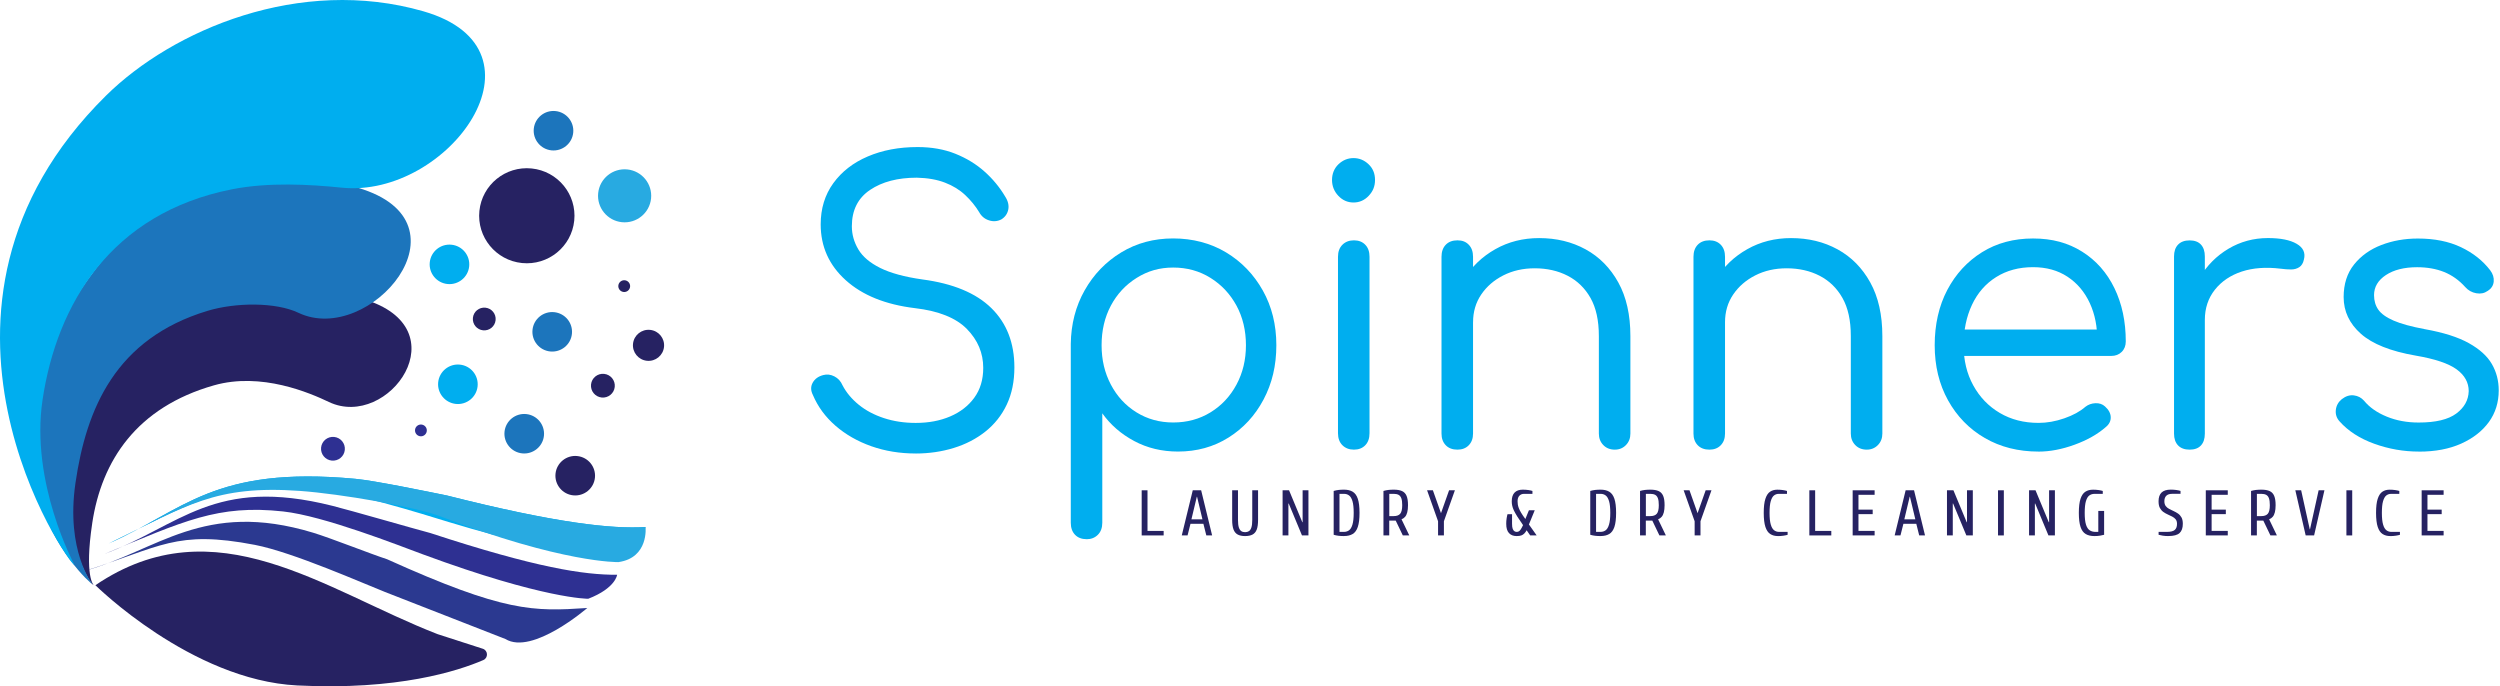 <svg width="204" height="56" viewBox="0 0 204 56" fill="none" xmlns="http://www.w3.org/2000/svg">
<g clip-path="url(#clip0_3311_25898)">
<path d="M39.393 52.936C39.829 53.077 39.858 53.68 39.437 53.862C37.387 54.748 32.455 56.349 24.248 55.932C15.591 55.492 7.784 47.753 7.784 47.753C17.582 41.111 26.473 48.163 35.713 51.748L39.391 52.936H39.393Z" fill="#262262"/>
<path d="M34.826 35.171C34.799 35.435 34.562 35.628 34.297 35.6C34.033 35.573 33.841 35.337 33.867 35.073C33.894 34.809 34.131 34.617 34.396 34.644C34.66 34.671 34.853 34.907 34.826 35.171Z" fill="#2E3092"/>
<path d="M51.416 23.397C51.389 23.66 51.152 23.854 50.887 23.826C50.623 23.799 50.43 23.563 50.456 23.299C50.484 23.035 50.721 22.843 50.985 22.869C51.25 22.897 51.442 23.133 51.416 23.397Z" fill="#262262"/>
<path d="M40.441 26.125C40.389 26.636 39.932 27.006 39.42 26.954C38.908 26.902 38.536 26.446 38.589 25.936C38.641 25.425 39.098 25.055 39.61 25.107C40.122 25.159 40.494 25.615 40.441 26.125Z" fill="#262262"/>
<path d="M28.136 36.718C28.081 37.251 27.604 37.638 27.069 37.584C26.535 37.529 26.146 37.052 26.201 36.52C26.256 35.987 26.734 35.599 27.268 35.654C27.803 35.709 28.191 36.185 28.136 36.718Z" fill="#2E3092"/>
<path d="M50.163 31.572C50.108 32.104 49.63 32.492 49.096 32.437C48.562 32.383 48.173 31.906 48.228 31.373C48.283 30.841 48.761 30.453 49.295 30.508C49.829 30.563 50.218 31.039 50.163 31.572Z" fill="#262262"/>
<path d="M54.184 28.308C54.112 29.005 53.487 29.512 52.789 29.44C52.09 29.368 51.582 28.745 51.654 28.05C51.726 27.352 52.351 26.846 53.049 26.918C53.748 26.989 54.256 27.612 54.184 28.308Z" fill="#262262"/>
<path d="M38.285 21.736C38.194 22.621 37.4 23.266 36.513 23.176C35.625 23.085 34.978 22.294 35.069 21.409C35.159 20.523 35.954 19.878 36.841 19.969C37.73 20.06 38.376 20.851 38.285 21.736Z" fill="#00AEEF"/>
<path d="M44.386 35.556C44.294 36.441 43.501 37.086 42.613 36.996C41.726 36.905 41.079 36.114 41.169 35.228C41.26 34.343 42.054 33.698 42.942 33.788C43.831 33.88 44.476 34.671 44.386 35.556Z" fill="#1C75BC"/>
<path d="M46.774 10.83C46.684 11.715 45.889 12.36 45.001 12.27C44.114 12.179 43.467 11.388 43.557 10.502C43.648 9.617 44.442 8.972 45.33 9.063C46.219 9.154 46.864 9.945 46.774 10.83Z" fill="#1C75BC"/>
<path d="M48.547 38.98C48.456 39.865 47.661 40.511 46.774 40.42C45.886 40.329 45.239 39.538 45.33 38.653C45.42 37.768 46.215 37.123 47.102 37.213C47.991 37.304 48.637 38.095 48.547 38.98Z" fill="#262262"/>
<path d="M46.669 27.24C46.579 28.125 45.784 28.77 44.897 28.68C44.009 28.589 43.362 27.798 43.453 26.913C43.543 26.027 44.337 25.383 45.225 25.473C46.114 25.564 46.76 26.355 46.669 27.24Z" fill="#1C75BC"/>
<path d="M38.972 31.521C38.881 32.406 38.087 33.051 37.2 32.961C36.312 32.869 35.666 32.078 35.756 31.193C35.846 30.308 36.641 29.663 37.529 29.753C38.417 29.845 39.063 30.636 38.972 31.521Z" fill="#00AEEF"/>
<path d="M53.127 16.198C53.005 17.386 51.94 18.252 50.748 18.131C49.557 18.009 48.689 16.946 48.811 15.758C48.933 14.57 49.998 13.705 51.19 13.826C52.381 13.948 53.249 15.01 53.127 16.198Z" fill="#28AAE1"/>
<path d="M46.858 18C46.639 20.131 44.729 21.681 42.592 21.463C40.455 21.245 38.901 19.341 39.119 17.21C39.338 15.078 41.248 13.529 43.384 13.747C45.521 13.965 47.076 15.869 46.858 18Z" fill="#262262"/>
<path d="M6.86 46.6C12.82 44.957 16.601 40.758 25.544 43.467C26.98 43.902 30.272 45.21 31.589 45.635C41.178 49.964 43.532 49.905 47.923 49.612C47.923 49.612 43.439 53.493 41.246 52.145C41.246 52.145 37.566 50.712 31.412 48.304C29.728 47.645 23.913 45.063 20.806 44.463C14.336 43.215 13.127 44.635 6.86 46.602" fill="#2B3990"/>
<path d="M8.47 45.225C14.689 42.911 17.473 38.845 27.119 41.274C28.656 41.662 33.703 43.121 35.116 43.496C43.748 46.326 47.626 46.915 50.357 46.901C50.357 46.901 50.246 47.99 48.001 48.859C48.001 48.859 44.423 48.9 34.51 45.236C32.518 44.5 26.428 42.098 23.105 41.735C17.773 41.153 14.996 42.523 8.472 45.225" fill="#2E3092"/>
<path d="M8.886 44.342C14.958 41.671 17.434 37.991 29.003 39.072C30.582 39.219 35.05 40.144 36.482 40.435C45.424 42.697 49.954 43.176 52.678 43.004C52.678 43.004 51.066 45.459 51.06 45.422C51.06 45.422 46.723 45.679 36.612 42.597C34.58 41.978 28.356 40.004 25.022 39.764C18.078 39.262 15.242 41.265 8.886 44.341" fill="#00AEEF"/>
<path d="M8.886 44.342C14.958 41.671 17.434 37.991 29.003 39.072C30.582 39.219 35.05 40.144 36.482 40.435C45.424 42.697 49.954 43.176 52.678 43.004C52.678 43.004 52.954 45.516 50.463 45.868C50.463 45.868 45.94 45.978 35.917 42.127C33.935 41.365 27.824 40.3 24.49 40.06C17.547 39.56 15.242 41.266 8.886 44.341" fill="#28AAE1"/>
<path d="M7.528 42.679C8.296 37.582 11.157 33.24 17.454 31.445C21.326 30.341 25.297 32.068 26.839 32.803C31.7 35.12 37.676 26.773 29.641 24.406C22.994 22.448 15.076 24.033 11.494 27.487C1.368 37.251 7.056 47.586 7.636 47.739C7.662 47.745 6.863 47.106 7.529 42.679" fill="#262262"/>
<path d="M6.158 39.414C7.045 33.321 9.44 27.634 16.925 25.367C19.234 24.667 22.511 24.648 24.353 25.525C30.159 28.292 38.815 18.154 29.218 15.326C21.279 12.988 12.834 15.886 9.01 20.433C-4.695 36.731 7.213 47.572 7.534 47.659C7.553 47.664 5.351 44.967 6.158 39.414Z" fill="#1C75BC"/>
<path d="M3.473 32.616C4.653 24.788 9.057 17.406 18.921 15.448C21.915 14.854 25.272 15.046 27.884 15.313C36.591 16.202 45.401 4.048 34.55 0.922C24.471 -1.982 14.092 2.432 8.653 7.801C-8.957 25.185 5.704 46.239 6.065 46.08C6.076 46.076 2.451 39.416 3.474 32.617" fill="#00AEEF"/>
<path d="M93.161 43.691V40.008H93.636V43.323H94.954V43.691H93.161Z" fill="#262262"/>
<path d="M96.432 43.691L97.329 40.008H98.014L98.91 43.691H98.436L98.198 42.744H97.143L96.905 43.691H96.43H96.432ZM97.223 42.376H98.12L97.681 40.536H97.66L97.221 42.376H97.223Z" fill="#262262"/>
<path d="M101.602 43.743C101.355 43.743 101.155 43.703 101.001 43.621C100.847 43.539 100.731 43.405 100.657 43.213C100.583 43.022 100.545 42.761 100.545 42.427V40.008H101.02V42.427C101.02 42.69 101.043 42.894 101.089 43.037C101.136 43.18 101.201 43.281 101.287 43.34C101.374 43.398 101.477 43.426 101.602 43.426C101.726 43.426 101.829 43.396 101.916 43.34C102.002 43.283 102.068 43.182 102.114 43.037C102.161 42.894 102.184 42.69 102.184 42.427V40.008H102.658V42.427C102.658 42.759 102.623 43.022 102.549 43.213C102.475 43.405 102.361 43.539 102.205 43.621C102.051 43.701 101.851 43.743 101.604 43.743H101.602Z" fill="#262262"/>
<path d="M104.66 43.691V40.008H105.187L106.269 42.612H106.294V40.008H106.769V43.691H106.242L105.16 41.087H105.134V43.691H104.66Z" fill="#262262"/>
<path d="M109.671 43.743C109.513 43.743 109.365 43.735 109.23 43.72C109.095 43.703 108.96 43.678 108.828 43.638V40.061C108.96 40.023 109.095 39.995 109.23 39.979C109.365 39.964 109.513 39.956 109.671 39.956C109.952 39.956 110.188 40.01 110.376 40.122C110.563 40.233 110.705 40.425 110.797 40.7C110.89 40.976 110.937 41.358 110.937 41.848C110.937 42.339 110.89 42.723 110.797 42.997C110.705 43.272 110.563 43.466 110.376 43.575C110.188 43.687 109.954 43.741 109.671 43.741V43.743ZM109.302 43.401H109.671C109.829 43.401 109.966 43.356 110.085 43.27C110.203 43.182 110.295 43.026 110.361 42.801C110.428 42.576 110.462 42.259 110.462 41.848C110.462 41.438 110.428 41.117 110.361 40.894C110.293 40.671 110.203 40.515 110.085 40.429C109.966 40.34 109.829 40.298 109.671 40.298H109.302V43.403V43.401Z" fill="#262262"/>
<path d="M112.89 43.691V40.061C113.023 40.023 113.158 39.995 113.293 39.979C113.428 39.964 113.575 39.956 113.733 39.956C114.014 39.956 114.24 39.995 114.41 40.073C114.581 40.153 114.704 40.284 114.779 40.469C114.855 40.654 114.893 40.902 114.893 41.218C114.893 41.453 114.872 41.649 114.832 41.804C114.792 41.96 114.733 42.084 114.655 42.172C114.577 42.263 114.48 42.33 114.364 42.374L114.997 43.689H114.469L113.889 42.479H113.362V43.689H112.888L112.89 43.691ZM113.364 42.114H113.733C113.972 42.114 114.147 42.05 114.256 41.922C114.366 41.794 114.421 41.56 114.421 41.22C114.421 40.982 114.398 40.795 114.349 40.662C114.301 40.53 114.227 40.435 114.126 40.38C114.024 40.326 113.894 40.298 113.735 40.298H113.366V42.114H113.364Z" fill="#262262"/>
<path d="M117.346 43.691V42.534L116.45 40.008H116.924L117.585 41.876L118.245 40.008H118.719L117.823 42.534V43.691H117.348H117.346Z" fill="#262262"/>
<path d="M123.752 43.743C123.488 43.743 123.281 43.661 123.132 43.499C122.982 43.335 122.908 43.085 122.908 42.744C122.908 42.587 122.918 42.435 122.942 42.29C122.965 42.145 122.988 42.033 123.013 41.956H123.383V42.744C123.383 42.927 123.401 43.066 123.439 43.161C123.477 43.255 123.526 43.319 123.585 43.352C123.642 43.386 123.699 43.403 123.752 43.403C123.821 43.403 123.884 43.388 123.937 43.358C123.99 43.329 124.043 43.274 124.095 43.194C124.148 43.115 124.209 43.001 124.281 42.85C124.091 42.58 123.935 42.349 123.815 42.156C123.695 41.962 123.6 41.794 123.532 41.651C123.465 41.508 123.42 41.377 123.395 41.26C123.37 41.142 123.359 41.024 123.359 40.904C123.359 40.589 123.437 40.351 123.591 40.193C123.745 40.035 123.967 39.956 124.256 39.956C124.414 39.956 124.566 39.966 124.711 39.987C124.857 40.008 124.969 40.033 125.047 40.061V40.298H124.361C124.203 40.298 124.076 40.351 123.979 40.454C123.882 40.557 123.834 40.709 123.834 40.904C123.834 40.988 123.84 41.075 123.853 41.163C123.865 41.251 123.891 41.348 123.933 41.457C123.973 41.567 124.036 41.693 124.123 41.838C124.209 41.983 124.323 42.153 124.469 42.351L124.76 41.64H125.234L124.76 42.797L125.392 43.691H124.865L124.574 43.27C124.515 43.375 124.452 43.464 124.384 43.533C124.317 43.602 124.237 43.655 124.14 43.691C124.043 43.727 123.916 43.743 123.758 43.743H123.752Z" fill="#262262"/>
<path d="M130.608 43.743C130.45 43.743 130.303 43.735 130.168 43.72C130.033 43.703 129.898 43.678 129.765 43.638V40.061C129.898 40.023 130.033 39.995 130.168 39.979C130.303 39.964 130.45 39.956 130.608 39.956C130.889 39.956 131.125 40.01 131.313 40.122C131.501 40.233 131.642 40.425 131.735 40.7C131.827 40.976 131.874 41.358 131.874 41.848C131.874 42.339 131.827 42.723 131.735 42.997C131.642 43.272 131.501 43.466 131.313 43.575C131.125 43.687 130.891 43.741 130.608 43.741V43.743ZM130.239 43.401H130.608C130.767 43.401 130.904 43.356 131.022 43.27C131.14 43.182 131.233 43.026 131.298 42.801C131.366 42.576 131.399 42.259 131.399 41.848C131.399 41.438 131.366 41.117 131.298 40.894C131.231 40.671 131.14 40.515 131.022 40.429C130.904 40.34 130.767 40.298 130.608 40.298H130.239V43.403V43.401Z" fill="#262262"/>
<path d="M133.827 43.691V40.061C133.96 40.023 134.095 39.995 134.23 39.979C134.365 39.964 134.512 39.956 134.67 39.956C134.951 39.956 135.177 39.995 135.347 40.073C135.518 40.153 135.641 40.284 135.717 40.469C135.793 40.654 135.83 40.902 135.83 41.218C135.83 41.453 135.809 41.649 135.769 41.804C135.729 41.96 135.67 42.084 135.592 42.172C135.514 42.263 135.417 42.33 135.301 42.374L135.934 43.689H135.407L134.827 42.479H134.299V43.689H133.825L133.827 43.691ZM134.301 42.114H134.67C134.909 42.114 135.084 42.05 135.194 41.922C135.303 41.794 135.358 41.56 135.358 41.22C135.358 40.982 135.335 40.795 135.286 40.662C135.238 40.53 135.164 40.435 135.063 40.38C134.962 40.326 134.831 40.298 134.673 40.298H134.303V42.114H134.301Z" fill="#262262"/>
<path d="M138.283 43.691V42.534L137.387 40.008H137.862L138.522 41.876L139.182 40.008H139.656L138.76 42.534V43.691H138.286H138.283Z" fill="#262262"/>
<path d="M145.083 43.743C144.837 43.743 144.628 43.689 144.455 43.577C144.282 43.468 144.151 43.274 144.058 42.999C143.968 42.723 143.921 42.341 143.921 41.851C143.921 41.361 143.965 40.976 144.056 40.702C144.145 40.427 144.273 40.233 144.438 40.124C144.602 40.012 144.801 39.958 145.028 39.958C145.187 39.958 145.338 39.968 145.484 39.989C145.63 40.01 145.741 40.035 145.819 40.063V40.3H145.134C144.993 40.3 144.868 40.345 144.756 40.431C144.645 40.519 144.558 40.675 144.493 40.896C144.427 41.117 144.396 41.436 144.396 41.851C144.396 42.265 144.429 42.578 144.495 42.803C144.56 43.028 144.653 43.184 144.771 43.272C144.889 43.361 145.026 43.403 145.185 43.403H145.87V43.64C145.792 43.666 145.68 43.689 145.535 43.712C145.389 43.735 145.237 43.745 145.079 43.745L145.083 43.743Z" fill="#262262"/>
<path d="M147.642 43.691V40.008H148.116V43.323H149.434V43.691H147.642Z" fill="#262262"/>
<path d="M151.177 43.691V40.008H152.969V40.376H151.651V41.586H152.811V41.954H151.651V43.321H152.969V43.689H151.177V43.691Z" fill="#262262"/>
<path d="M154.604 43.691L155.5 40.008H156.186L157.082 43.691H156.607L156.371 42.744H155.317L155.078 43.691H154.604ZM155.395 42.376H156.291L155.852 40.536H155.831L155.393 42.376H155.395Z" fill="#262262"/>
<path d="M158.873 43.691V40.008H159.4L160.482 42.612H160.507V40.008H160.982V43.691H160.455L159.373 41.087H159.347V43.691H158.873Z" fill="#262262"/>
<path d="M163.038 43.691V40.008H163.513V43.691H163.038Z" fill="#262262"/>
<path d="M165.571 43.691V40.008H166.098L167.18 42.612H167.206V40.008H167.68V43.691H167.153L166.071 41.087H166.046V43.691H165.571Z" fill="#262262"/>
<path d="M170.899 43.743C170.618 43.743 170.382 43.689 170.194 43.577C170.007 43.468 169.865 43.274 169.773 42.999C169.68 42.723 169.633 42.341 169.633 41.851C169.633 41.361 169.68 40.976 169.77 40.702C169.861 40.427 169.994 40.233 170.167 40.124C170.34 40.012 170.549 39.958 170.795 39.958C170.954 39.958 171.105 39.968 171.251 39.989C171.397 40.01 171.508 40.035 171.586 40.063V40.3H170.901C170.743 40.3 170.606 40.345 170.487 40.431C170.369 40.519 170.277 40.675 170.211 40.896C170.146 41.117 170.112 41.436 170.112 41.851C170.112 42.265 170.146 42.578 170.215 42.803C170.285 43.028 170.384 43.184 170.519 43.272C170.652 43.361 170.817 43.403 171.011 43.403H171.221V41.693H171.696V43.638C171.618 43.663 171.506 43.687 171.361 43.71C171.215 43.733 171.063 43.743 170.905 43.743H170.899Z" fill="#262262"/>
<path d="M176.933 43.743C176.775 43.743 176.623 43.733 176.479 43.71C176.336 43.687 176.222 43.663 176.142 43.638V43.401H176.828C177.129 43.401 177.342 43.348 177.462 43.241C177.585 43.133 177.644 42.967 177.644 42.744C177.644 42.591 177.608 42.469 177.536 42.378C177.464 42.29 177.372 42.214 177.256 42.156C177.142 42.097 177.019 42.038 176.891 41.981C176.762 41.924 176.642 41.855 176.526 41.773C176.412 41.691 176.319 41.581 176.245 41.445C176.172 41.308 176.138 41.127 176.138 40.902C176.138 40.587 176.22 40.349 176.382 40.191C176.547 40.033 176.798 39.953 177.14 39.953C177.298 39.953 177.45 39.964 177.595 39.985C177.741 40.006 177.853 40.031 177.931 40.059V40.296H177.245C177.034 40.296 176.876 40.349 176.771 40.452C176.665 40.555 176.612 40.706 176.612 40.902C176.612 41.064 176.648 41.192 176.72 41.289C176.792 41.386 176.884 41.464 177 41.525C177.114 41.586 177.237 41.647 177.365 41.703C177.494 41.762 177.614 41.83 177.73 41.909C177.844 41.989 177.937 42.094 178.011 42.225C178.082 42.357 178.118 42.53 178.118 42.742C178.118 43.083 178.03 43.333 177.853 43.497C177.675 43.661 177.367 43.741 176.933 43.741V43.743Z" fill="#262262"/>
<path d="M179.993 43.691V40.008H181.786V40.376H180.468V41.586H181.628V41.954H180.468V43.321H181.786V43.689H179.993V43.691Z" fill="#262262"/>
<path d="M183.686 43.691V40.061C183.819 40.023 183.954 39.995 184.089 39.979C184.224 39.964 184.372 39.956 184.53 39.956C184.811 39.956 185.036 39.995 185.207 40.073C185.378 40.153 185.5 40.284 185.576 40.469C185.652 40.654 185.69 40.902 185.69 41.218C185.69 41.453 185.669 41.649 185.629 41.804C185.589 41.96 185.53 42.084 185.452 42.172C185.374 42.263 185.277 42.33 185.161 42.374L185.793 43.689H185.266L184.686 42.479H184.159V43.689H183.684L183.686 43.691ZM184.161 42.114H184.53C184.768 42.114 184.943 42.05 185.053 41.922C185.163 41.794 185.218 41.56 185.218 41.22C185.218 40.982 185.194 40.795 185.146 40.662C185.1 40.53 185.024 40.435 184.922 40.38C184.821 40.326 184.69 40.298 184.532 40.298H184.163V42.114H184.161Z" fill="#262262"/>
<path d="M188.143 43.691L187.299 40.008H187.774L188.476 43.19H188.497L189.2 40.008H189.674L188.831 43.691H188.145H188.143Z" fill="#262262"/>
<path d="M191.467 43.691V40.008H191.941V43.691H191.467Z" fill="#262262"/>
<path d="M195.048 43.743C194.801 43.743 194.593 43.689 194.42 43.577C194.247 43.468 194.116 43.274 194.023 42.999C193.933 42.723 193.886 42.341 193.886 41.851C193.886 41.361 193.93 40.976 194.021 40.702C194.11 40.427 194.238 40.233 194.403 40.124C194.567 40.012 194.766 39.958 194.993 39.958C195.152 39.958 195.303 39.968 195.449 39.989C195.594 40.01 195.706 40.035 195.784 40.063V40.3H195.099C194.958 40.3 194.833 40.345 194.721 40.431C194.61 40.519 194.523 40.675 194.458 40.896C194.392 41.117 194.361 41.436 194.361 41.851C194.361 42.265 194.394 42.578 194.46 42.803C194.525 43.028 194.618 43.184 194.736 43.272C194.854 43.361 194.991 43.403 195.149 43.403H195.835V43.64C195.757 43.666 195.645 43.689 195.5 43.712C195.354 43.735 195.202 43.745 195.044 43.745L195.048 43.743Z" fill="#262262"/>
<path d="M197.607 43.691V40.008H199.399V40.376H198.081V41.586H199.241V41.954H198.081V43.321H199.399V43.689H197.607V43.691Z" fill="#262262"/>
<path d="M74.719 37.005C73.426 37.005 72.222 36.807 71.1 36.412C69.98 36.016 69.005 35.459 68.178 34.742C67.35 34.023 66.736 33.185 66.331 32.228C66.15 31.875 66.143 31.541 66.316 31.229C66.487 30.918 66.776 30.71 67.179 30.605C67.483 30.523 67.784 30.558 68.088 30.714C68.391 30.87 68.613 31.116 68.754 31.448C69.058 32.031 69.497 32.556 70.073 33.026C70.648 33.495 71.334 33.858 72.131 34.119C72.928 34.38 73.791 34.51 74.721 34.51C75.771 34.51 76.71 34.334 77.537 33.98C78.363 33.627 79.022 33.116 79.504 32.451C79.99 31.785 80.232 30.973 80.232 30.016C80.232 28.809 79.787 27.753 78.899 26.846C78.011 25.94 76.598 25.374 74.66 25.145C72.257 24.855 70.374 24.093 69.012 22.865C67.649 21.637 66.968 20.118 66.968 18.308C66.968 17.018 67.312 15.899 67.997 14.951C68.683 14.004 69.621 13.274 70.813 12.766C72.004 12.257 73.356 12 74.871 12C76.022 12 77.052 12.183 77.959 12.547C78.868 12.911 79.658 13.394 80.335 13.998C81.013 14.602 81.571 15.279 82.016 16.028C82.259 16.402 82.343 16.762 82.274 17.104C82.202 17.447 82.016 17.712 81.713 17.901C81.39 18.068 81.05 18.095 80.698 17.979C80.344 17.866 80.078 17.641 79.897 17.308C79.593 16.808 79.216 16.345 78.762 15.918C78.309 15.491 77.758 15.153 77.113 14.905C76.467 14.654 75.7 14.52 74.812 14.499C73.257 14.499 71.986 14.831 70.996 15.498C70.007 16.164 69.511 17.153 69.511 18.463C69.511 19.13 69.689 19.759 70.041 20.352C70.393 20.945 70.99 21.45 71.827 21.866C72.665 22.282 73.81 22.596 75.265 22.802C77.769 23.134 79.646 23.915 80.897 25.143C82.147 26.371 82.774 27.984 82.774 29.982C82.774 31.126 82.567 32.136 82.153 33.011C81.74 33.886 81.158 34.618 80.411 35.213C79.665 35.806 78.802 36.254 77.821 36.555C76.843 36.855 75.807 37.007 74.717 37.007L74.719 37.005Z" fill="#00AEEF"/>
<path d="M88.677 43.998C88.272 43.998 87.956 43.878 87.724 43.638C87.492 43.398 87.376 43.07 87.376 42.654V28.075C87.395 26.451 87.774 24.989 88.51 23.687C89.246 22.388 90.242 21.357 91.493 20.596C92.743 19.837 94.156 19.456 95.732 19.456C97.308 19.456 98.786 19.837 100.047 20.596C101.309 21.355 102.308 22.392 103.044 23.702C103.78 25.012 104.15 26.502 104.15 28.167C104.15 29.833 103.802 31.288 103.106 32.601C102.41 33.913 101.456 34.948 100.243 35.707C99.033 36.466 97.66 36.847 96.124 36.847C94.812 36.847 93.621 36.561 92.552 35.989C91.482 35.417 90.613 34.662 89.947 33.726V42.656C89.947 43.072 89.826 43.401 89.584 43.64C89.341 43.88 89.04 44 88.675 44L88.677 43.998ZM95.734 34.475C96.865 34.475 97.879 34.199 98.778 33.648C99.676 33.097 100.383 32.342 100.897 31.385C101.412 30.428 101.669 29.355 101.669 28.169C101.669 26.983 101.412 25.885 100.897 24.939C100.383 23.992 99.676 23.237 98.778 22.676C97.879 22.114 96.865 21.832 95.734 21.832C94.604 21.832 93.65 22.114 92.752 22.676C91.853 23.237 91.151 23.992 90.647 24.939C90.143 25.885 89.89 26.964 89.89 28.169C89.89 29.374 90.143 30.428 90.647 31.385C91.151 32.342 91.847 33.097 92.737 33.648C93.625 34.199 94.625 34.475 95.734 34.475Z" fill="#00AEEF"/>
<path d="M110.449 16.524C109.964 16.524 109.551 16.341 109.207 15.977C108.863 15.613 108.693 15.18 108.693 14.682C108.693 14.183 108.87 13.735 109.222 13.401C109.574 13.068 109.983 12.9 110.447 12.9C110.911 12.9 111.32 13.066 111.673 13.401C112.025 13.733 112.202 14.16 112.202 14.682C112.202 15.203 112.031 15.613 111.687 15.977C111.344 16.341 110.93 16.524 110.445 16.524H110.449ZM110.481 36.691C110.097 36.691 109.785 36.572 109.542 36.332C109.3 36.092 109.18 35.764 109.18 35.347V20.955C109.18 20.539 109.3 20.211 109.542 19.971C109.785 19.731 110.097 19.611 110.481 19.611C110.865 19.611 111.173 19.731 111.405 19.971C111.637 20.211 111.753 20.539 111.753 20.955V35.347C111.753 35.764 111.637 36.092 111.405 36.332C111.173 36.572 110.865 36.691 110.481 36.691Z" fill="#00AEEF"/>
<path d="M118.928 36.691C118.523 36.691 118.207 36.572 117.975 36.332C117.743 36.092 117.627 35.774 117.627 35.379V20.955C117.627 20.539 117.743 20.211 117.975 19.971C118.207 19.731 118.525 19.611 118.928 19.611C119.331 19.611 119.62 19.731 119.852 19.971C120.084 20.211 120.2 20.539 120.2 20.955V35.379C120.2 35.774 120.084 36.092 119.852 36.332C119.62 36.572 119.312 36.691 118.928 36.691ZM131.768 36.691C131.384 36.691 131.072 36.567 130.83 36.317C130.587 36.067 130.467 35.755 130.467 35.381V27.421C130.467 26.15 130.239 25.116 129.786 24.314C129.332 23.513 128.71 22.909 127.923 22.503C127.137 22.097 126.238 21.893 125.228 21.893C124.279 21.893 123.427 22.087 122.67 22.472C121.912 22.857 121.311 23.378 120.868 24.032C120.423 24.689 120.202 25.444 120.202 26.295H118.445C118.485 24.985 118.823 23.814 119.46 22.783C120.096 21.753 120.949 20.936 122.018 20.333C123.087 19.729 124.279 19.428 125.591 19.428C127.004 19.428 128.271 19.735 129.391 20.35C130.511 20.964 131.399 21.864 132.055 23.05C132.711 24.236 133.04 25.694 133.04 27.421V35.381C133.04 35.755 132.92 36.069 132.677 36.317C132.435 36.567 132.133 36.691 131.768 36.691Z" fill="#00AEEF"/>
<path d="M139.49 36.691C139.085 36.691 138.768 36.572 138.536 36.332C138.304 36.092 138.188 35.774 138.188 35.379V20.955C138.188 20.539 138.304 20.211 138.536 19.971C138.768 19.731 139.087 19.611 139.49 19.611C139.874 19.611 140.182 19.731 140.414 19.971C140.646 20.211 140.762 20.539 140.762 20.955V35.379C140.762 35.774 140.646 36.092 140.414 36.332C140.182 36.572 139.874 36.691 139.49 36.691ZM152.328 36.691C151.944 36.691 151.632 36.567 151.389 36.317C151.147 36.067 151.027 35.755 151.027 35.381V27.421C151.027 26.15 150.799 25.116 150.345 24.314C149.892 23.513 149.27 22.909 148.483 22.503C147.696 22.097 146.798 21.893 145.788 21.893C144.839 21.893 143.986 22.087 143.229 22.472C142.472 22.857 141.871 23.378 141.428 24.032C140.983 24.689 140.762 25.444 140.762 26.295H139.005C139.045 24.985 139.382 23.814 140.019 22.783C140.654 21.753 141.508 20.936 142.578 20.333C143.647 19.729 144.839 19.428 146.15 19.428C147.563 19.428 148.831 19.735 149.951 20.35C151.071 20.964 151.959 21.864 152.615 23.05C153.271 24.236 153.6 25.694 153.6 27.421V35.381C153.6 35.755 153.48 36.069 153.237 36.317C152.994 36.565 152.693 36.691 152.328 36.691Z" fill="#00AEEF"/>
<path d="M166.349 36.849C164.694 36.849 163.23 36.479 161.958 35.741C160.686 35.003 159.687 33.976 158.961 32.666C158.233 31.356 157.871 29.856 157.871 28.169C157.871 26.483 158.215 24.96 158.9 23.658C159.585 22.358 160.53 21.332 161.73 20.583C162.93 19.834 164.32 19.46 165.894 19.46C167.467 19.46 168.764 19.82 169.905 20.537C171.046 21.254 171.924 22.249 172.54 23.519C173.155 24.79 173.463 26.234 173.463 27.858C173.463 28.211 173.352 28.497 173.13 28.716C172.909 28.935 172.626 29.044 172.282 29.044H159.626V26.891H172.434L171.133 27.826C171.152 26.682 170.951 25.652 170.528 24.735C170.104 23.82 169.498 23.101 168.709 22.581C167.923 22.062 166.984 21.801 165.894 21.801C164.742 21.801 163.738 22.072 162.88 22.613C162.021 23.153 161.366 23.908 160.912 24.876C160.459 25.843 160.231 26.941 160.231 28.169C160.231 29.398 160.492 30.491 161.018 31.448C161.543 32.405 162.264 33.156 163.184 33.697C164.101 34.239 165.158 34.508 166.347 34.508C167.033 34.508 167.735 34.384 168.452 34.134C169.169 33.884 169.739 33.572 170.163 33.198C170.405 33.011 170.682 32.912 170.996 32.901C171.308 32.891 171.565 32.979 171.768 33.166C172.071 33.438 172.227 33.728 172.236 34.041C172.246 34.353 172.109 34.624 171.827 34.853C171.16 35.436 170.312 35.915 169.283 36.29C168.254 36.664 167.273 36.851 166.345 36.851L166.349 36.849Z" fill="#00AEEF"/>
<path d="M178.673 36.691C178.268 36.691 177.956 36.578 177.734 36.349C177.513 36.119 177.401 35.798 177.401 35.381V20.926C177.401 20.509 177.511 20.188 177.734 19.959C177.956 19.729 178.27 19.616 178.673 19.616C179.076 19.616 179.384 19.729 179.597 19.959C179.808 20.188 179.915 20.509 179.915 20.926V35.381C179.915 35.798 179.81 36.119 179.597 36.349C179.386 36.578 179.076 36.691 178.673 36.691ZM178.521 26.108C178.561 24.838 178.88 23.7 179.474 22.691C180.069 21.681 180.856 20.886 181.837 20.301C182.815 19.719 183.891 19.426 185.061 19.426C186.091 19.426 186.873 19.582 187.409 19.895C187.945 20.207 188.141 20.634 187.999 21.176C187.938 21.469 187.812 21.677 187.622 21.801C187.43 21.925 187.209 21.988 186.955 21.988C186.702 21.988 186.415 21.967 186.093 21.925C184.901 21.78 183.847 21.858 182.929 22.158C182.01 22.461 181.278 22.956 180.734 23.641C180.189 24.327 179.915 25.151 179.915 26.108H178.523H178.521Z" fill="#00AEEF"/>
<path d="M197.387 36.849C196.134 36.849 194.92 36.637 193.738 36.21C192.557 35.783 191.613 35.175 190.908 34.384C190.666 34.115 190.564 33.802 190.604 33.448C190.644 33.095 190.807 32.803 191.089 32.573C191.412 32.323 191.741 32.22 192.074 32.262C192.408 32.304 192.684 32.449 192.907 32.7C193.35 33.24 193.966 33.673 194.755 33.995C195.542 34.319 196.411 34.479 197.36 34.479C198.752 34.479 199.777 34.235 200.433 33.745C201.089 33.257 201.426 32.647 201.447 31.919C201.447 31.213 201.118 30.619 200.462 30.14C199.806 29.66 198.691 29.286 197.117 29.017C195.078 28.664 193.589 28.07 192.65 27.238C191.712 26.405 191.241 25.406 191.241 24.241C191.241 23.178 191.524 22.295 192.089 21.586C192.654 20.88 193.397 20.348 194.314 19.994C195.232 19.641 196.227 19.464 197.297 19.464C198.649 19.464 199.819 19.698 200.808 20.167C201.797 20.636 202.595 21.265 203.2 22.055C203.421 22.348 203.518 22.655 203.487 22.977C203.457 23.3 203.291 23.555 202.987 23.742C202.725 23.929 202.415 23.992 202.063 23.929C201.709 23.866 201.411 23.7 201.169 23.429C200.665 22.867 200.089 22.457 199.444 22.196C198.798 21.936 198.06 21.805 197.233 21.805C196.183 21.805 195.335 22.02 194.69 22.444C194.044 22.871 193.722 23.418 193.722 24.083C193.722 24.541 193.838 24.937 194.07 25.269C194.302 25.601 194.715 25.898 195.312 26.159C195.907 26.419 196.761 26.653 197.87 26.861C199.385 27.132 200.58 27.511 201.458 28.001C202.335 28.491 202.962 29.057 203.335 29.703C203.708 30.348 203.896 31.065 203.896 31.856C203.896 32.834 203.628 33.694 203.095 34.433C202.559 35.171 201.808 35.76 200.838 36.197C199.868 36.635 198.718 36.853 197.385 36.853L197.387 36.849Z" fill="#00AEEF"/>
</g>
<defs>
<clipPath id="clip0_3311_25898">
<rect width="203.896" height="56" fill="white"/>
</clipPath>
</defs>
</svg>
